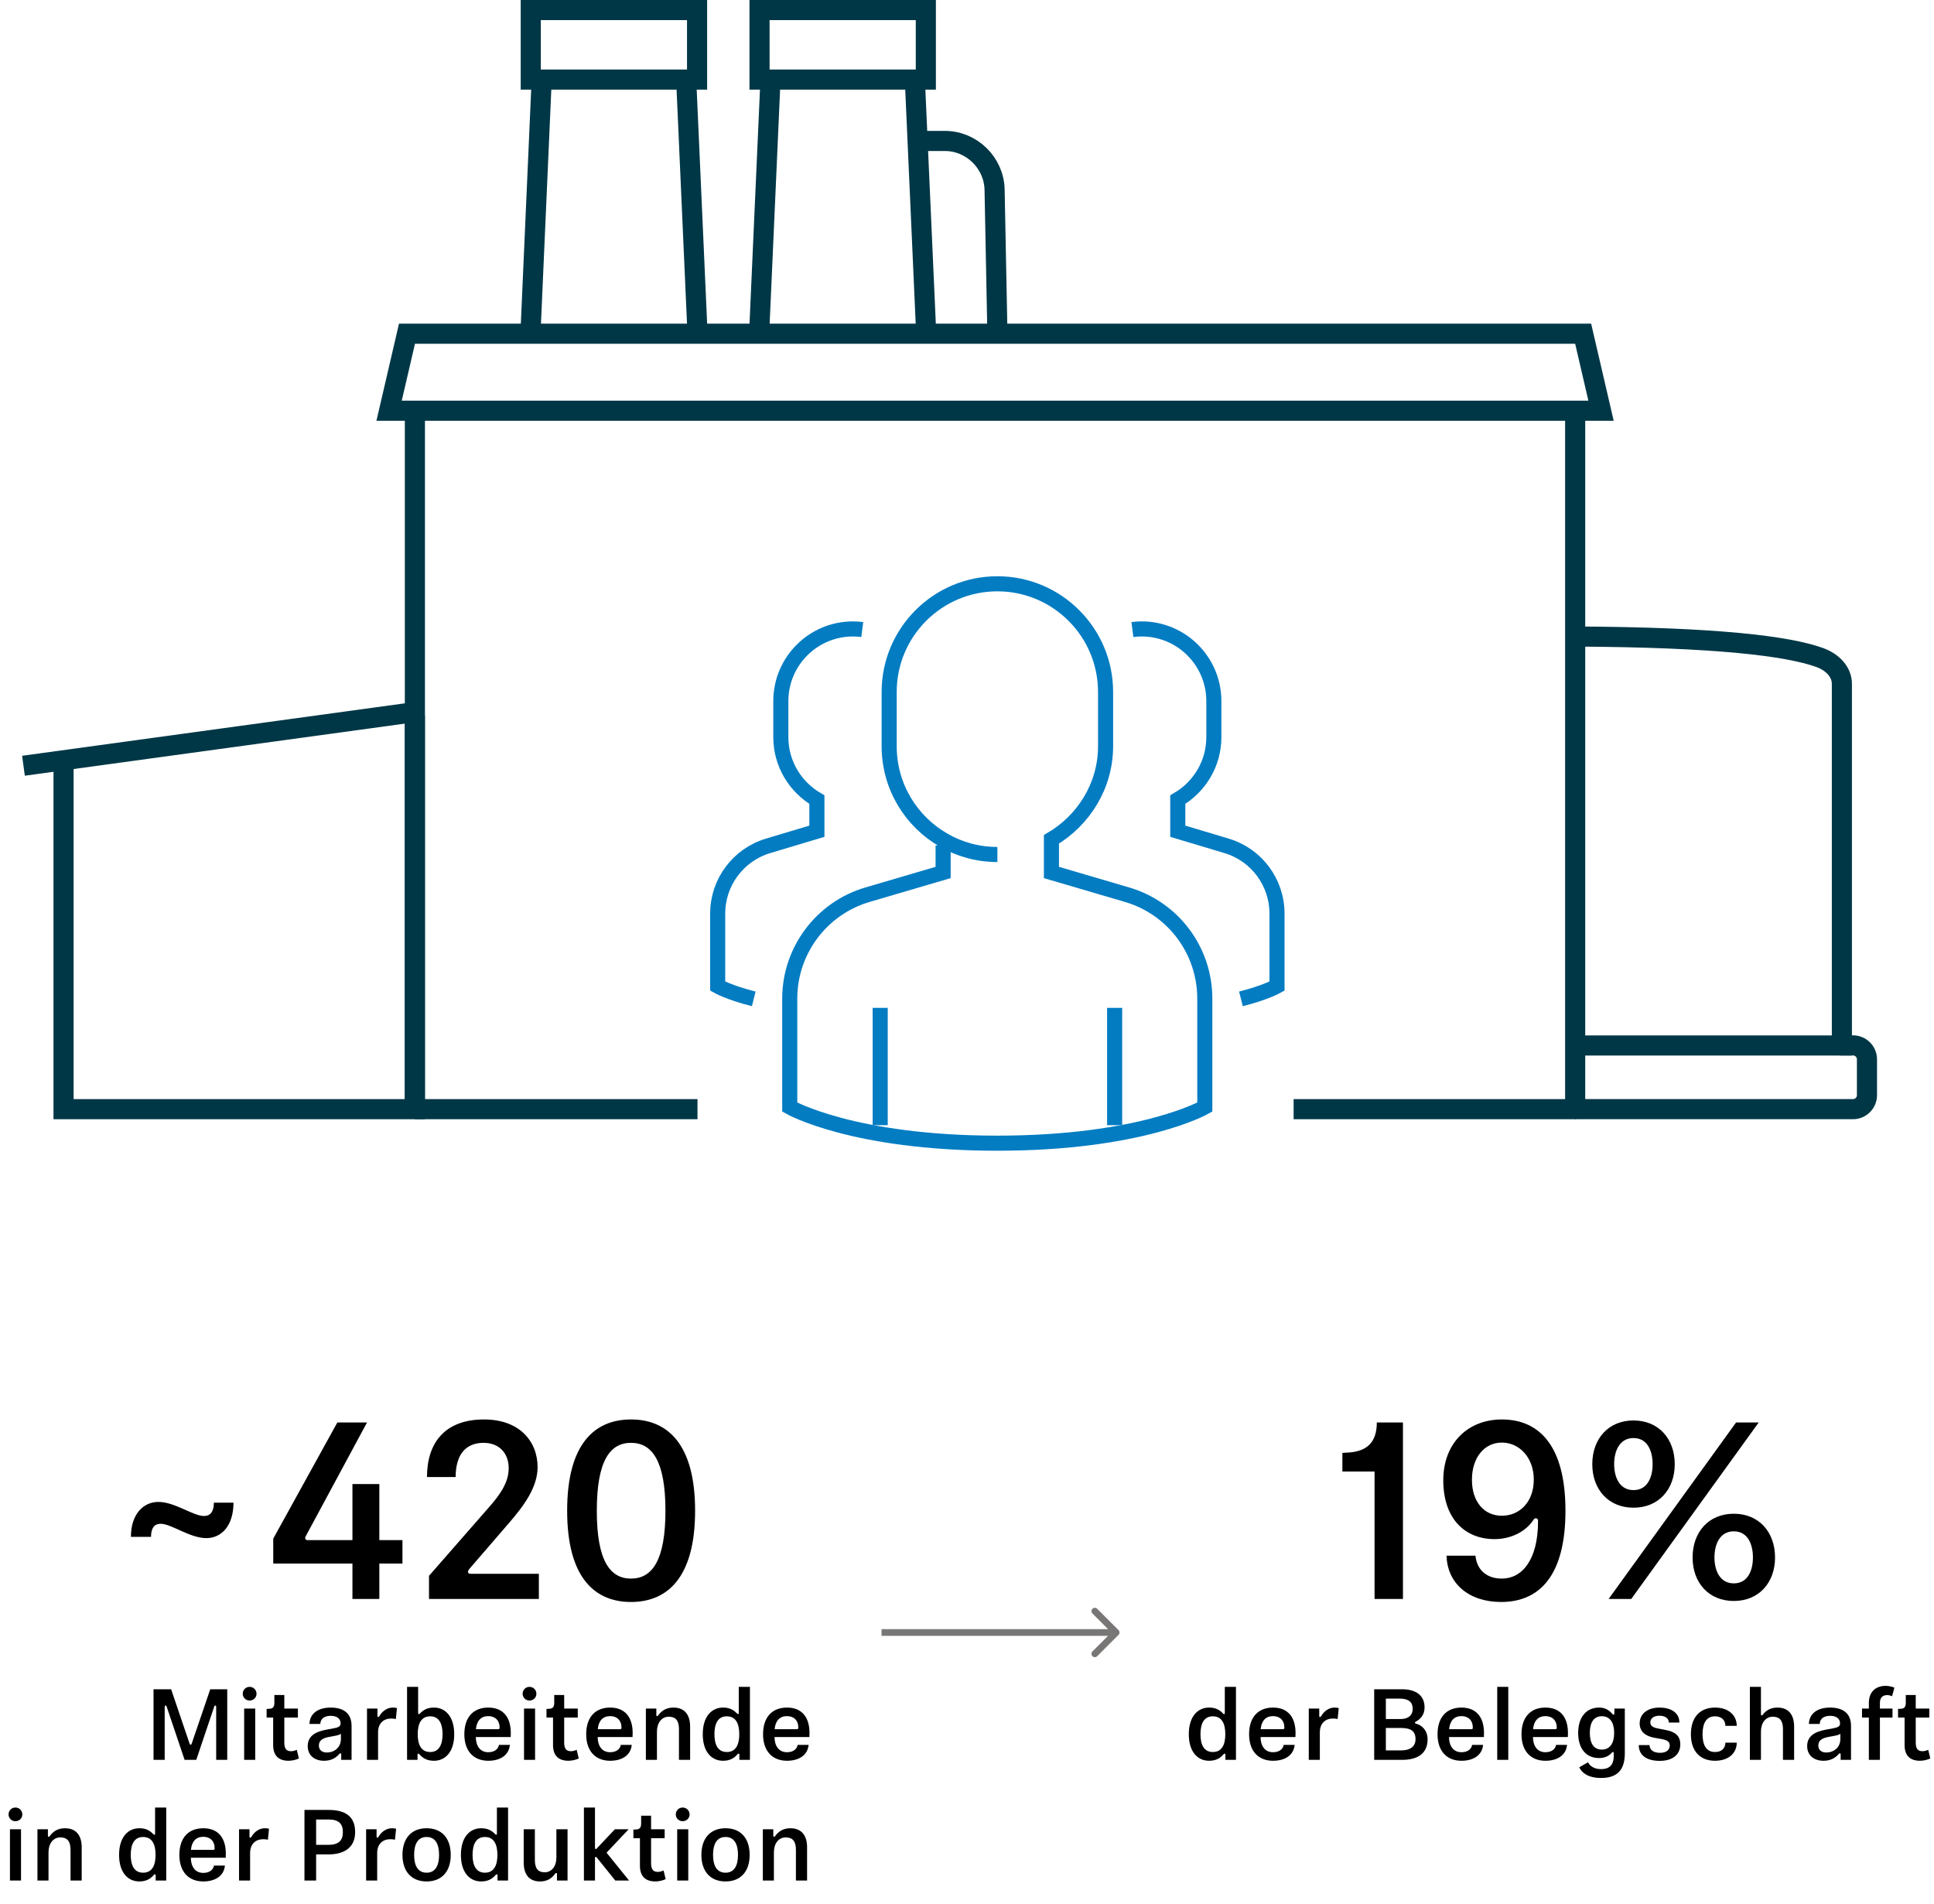<svg width="577" height="568" viewBox="0 0 577 568" fill="none" xmlns="http://www.w3.org/2000/svg">
<path d="M470.903 311.883H549.518V203.968C549.518 200.652 546.956 197.577 542.766 196.1C533.271 192.724 512.2 190.102 470.18 189.891" stroke="#003746" stroke-width="6" stroke-miterlimit="10"/>
<path d="M275.961 42.047H281.899C289.857 42.047 296.519 48.528 296.73 56.516L297.574 99.592" stroke="#003746" stroke-width="6" stroke-miterlimit="10"/>
<path d="M469.945 330.88H552.841C555.132 330.88 557.001 329.011 557.001 326.72V316.019C557.001 313.728 555.132 311.859 552.841 311.859H548.952" stroke="#003746" stroke-width="6" stroke-miterlimit="10"/>
<path d="M229.861 23.961L226.484 99.562" stroke="#003746" stroke-width="6" stroke-miterlimit="10"/>
<path d="M276.329 99.548L272.953 24.008" stroke="#003746" stroke-width="6" stroke-miterlimit="10"/>
<path d="M161.604 23.867L158.258 99.558" stroke="#003746" stroke-width="6" stroke-miterlimit="10"/>
<path d="M208.103 99.558L204.727 23.867" stroke="#003746" stroke-width="6" stroke-miterlimit="10"/>
<path d="M123.781 330.87V122.516" stroke="#003746" stroke-width="6" stroke-miterlimit="10"/>
<path d="M469.945 122.516V330.87" stroke="#003746" stroke-width="6" stroke-miterlimit="10"/>
<path d="M472.327 99.555H121.421L116.086 122.524H477.662L472.327 99.555Z" stroke="#003746" stroke-width="6" stroke-miterlimit="10"/>
<path d="M18.961 227.281V330.886H123.771V213.445" stroke="#003746" stroke-width="6" stroke-miterlimit="10"/>
<path d="M7 228.436L123.777 212.43" stroke="#003746" stroke-width="6" stroke-miterlimit="10"/>
<path d="M207.968 3H158.352V23.739H207.968V3Z" stroke="#003746" stroke-width="6" stroke-miterlimit="10"/>
<path d="M276.218 3H226.602V23.739H276.218V3Z" stroke="#003746" stroke-width="6" stroke-miterlimit="10"/>
<path d="M262.602 300.664V335.661" stroke="#037CC2" stroke-width="4.5" stroke-miterlimit="10"/>
<path d="M332.547 300.664V335.661" stroke="#037CC2" stroke-width="4.5" stroke-miterlimit="10"/>
<path d="M297.563 254.912C291.715 254.912 286.259 253.374 281.526 250.631C271.79 245.055 265.279 234.595 265.279 222.598V206.44C265.279 188.595 279.748 174.156 297.563 174.156C315.378 174.156 329.847 188.625 329.847 206.44V222.598C329.847 234.444 323.245 244.783 313.69 250.39V260.277L336.268 266.909C350.013 270.948 359.448 283.548 359.448 297.897V330.272C359.448 330.272 340.608 341.033 297.533 341.033C254.457 341.033 235.617 330.272 235.617 330.272V297.897C235.617 283.579 245.082 270.948 258.798 266.909L281.376 260.277V252.199" stroke="#037CC2" stroke-width="4.5" stroke-miterlimit="10"/>
<path d="M224.879 297.982C217.554 296.143 214.117 294.184 214.117 294.184V272.54C214.117 263.196 220.267 254.966 229.219 252.314L243.718 247.973V238.538C237.298 234.8 232.957 227.867 232.957 219.909V209.148C232.957 197.271 242.603 187.625 254.48 187.625C255.414 187.625 256.319 187.685 257.253 187.806" stroke="#037CC2" stroke-width="4.5" stroke-miterlimit="10"/>
<path d="M370.226 297.982C377.551 296.143 380.987 294.184 380.987 294.184V272.54C380.987 263.196 374.838 254.966 365.885 252.314L351.386 247.973V238.538C357.807 234.8 362.148 227.867 362.148 219.909V209.148C362.148 197.271 352.501 187.625 340.625 187.625C339.69 187.625 338.786 187.685 337.852 187.806" stroke="#037CC2" stroke-width="4.5" stroke-miterlimit="10"/>
<path d="M123.781 330.883H208.094" stroke="#003746" stroke-width="6" stroke-miterlimit="10"/>
<path d="M385.945 330.883H470.228" stroke="#003746" stroke-width="6" stroke-miterlimit="10"/>
<path d="M45.06 458.475H39.06C39.06 451.65 42.81 448.05 47.235 448.05C52.185 448.05 57.585 452.25 60.885 452.25C62.61 452.25 63.81 451.125 63.81 448.275H69.66C69.66 455.175 66.06 458.85 61.56 458.85C56.61 458.85 51.135 454.575 47.91 454.575C46.11 454.575 45.06 455.775 45.06 458.475ZM81.523 466.425V459L100.648 424.35H109.498L91.273 458.175C91.198 458.325 91.048 458.625 91.048 458.85C91.048 459.225 91.348 459.45 91.798 459.45H105.148V442.725H113.173V459.45H120.073V466.425H113.173V477H105.148V466.425H81.523ZM140.365 469.5H160.765V477H127.99V470.1L145.765 449.775C149.365 445.725 151.765 442.125 151.765 438C151.765 433.575 148.99 430.425 144.265 430.425C138.94 430.425 135.94 433.95 135.94 440.625H127.39C127.39 430.35 132.79 423.45 144.415 423.45C154.99 423.45 160.39 429.975 160.39 437.7C160.39 443.775 156.115 449.4 151.915 454.275L140.065 468C139.765 468.375 139.615 468.675 139.615 468.9C139.615 469.275 139.915 469.5 140.365 469.5ZM188.256 430.425C181.956 430.425 178.056 435.825 178.056 450.675C178.056 465.525 181.956 470.925 188.256 470.925C194.556 470.925 198.531 465.525 198.531 450.675C198.531 435.825 194.556 430.425 188.256 430.425ZM188.256 477.9C177.531 477.9 169.206 470.775 169.206 450.675C169.206 430.575 177.531 423.45 188.256 423.45C198.981 423.45 207.381 430.575 207.381 450.675C207.381 470.775 198.981 477.9 188.256 477.9Z" fill="black"/>
<path d="M64.496 525V509.1C64.496 508.92 64.376 508.8 64.226 508.8C64.076 508.8 63.986 508.89 63.926 509.07L58.556 525H55.076L49.706 509.07C49.646 508.89 49.556 508.8 49.406 508.8C49.256 508.8 49.136 508.92 49.136 509.1V525H45.806V503.94H51.056L56.576 520.2C56.636 520.38 56.726 520.47 56.876 520.47C57.026 520.47 57.116 520.38 57.176 520.2L62.726 503.94H67.796V525H64.496ZM72.843 509.7H76.143V525H72.843V509.7ZM72.423 505.29C72.423 504.12 73.323 503.22 74.463 503.22C75.633 503.22 76.533 504.12 76.533 505.29C76.533 506.4 75.633 507.3 74.463 507.3C73.323 507.3 72.423 506.4 72.423 505.29ZM86.116 525.27C82.936 525.27 81.496 523.53 81.496 520.56V512.37H79.546V509.79H79.876C81.286 509.79 81.856 509.43 81.856 507.96V505.65H84.826V509.7H88.876V512.37H84.826V519.84C84.826 521.49 85.336 522.42 86.806 522.42C87.376 522.42 87.976 522.27 88.546 522L89.176 524.58C88.396 524.97 87.106 525.27 86.116 525.27ZM101.709 518.76V517.2C101.319 517.56 100.629 517.71 99.609 517.89L98.139 518.16C95.949 518.58 95.139 519.39 95.139 520.74C95.139 521.97 95.979 522.81 97.509 522.81C99.669 522.81 101.709 521.37 101.709 518.76ZM104.889 525H101.799V523.38C101.799 523.17 101.709 523.05 101.559 523.05C101.409 523.05 101.349 523.11 101.169 523.32C100.059 524.58 98.559 525.27 96.699 525.27C93.879 525.27 91.809 523.71 91.809 520.89C91.809 517.95 93.999 516.6 97.479 515.97L99.339 515.64C100.989 515.34 101.619 515.01 101.619 514.14C101.619 512.7 100.509 511.86 98.649 511.86C96.879 511.86 95.589 512.67 95.559 514.29H92.319C92.439 511.08 94.989 509.4 98.649 509.4C102.429 509.4 104.889 511.05 104.889 514.86V525ZM113.183 511.95C114.113 510.36 115.613 509.4 117.173 509.4C117.623 509.4 118.103 509.46 118.433 509.55L118.103 512.82C117.773 512.73 117.203 512.67 116.723 512.67C114.443 512.67 112.793 514.08 112.793 516.81V525H109.493V509.7H112.613V511.92C112.613 512.1 112.703 512.22 112.853 512.22C113.003 512.22 113.063 512.13 113.183 511.95ZM125.136 523.35C125.016 523.23 124.956 523.14 124.806 523.14C124.656 523.14 124.566 523.26 124.566 523.44V525H121.446V503.22H124.746V511.05C124.746 511.23 124.836 511.35 124.986 511.35C125.136 511.35 125.196 511.26 125.316 511.14C126.426 510 127.626 509.4 129.486 509.4C132.786 509.4 135.516 511.98 135.516 517.35C135.516 522.72 132.786 525.27 129.486 525.27C127.536 525.27 126.246 524.61 125.136 523.35ZM128.346 522.66C130.956 522.66 132.036 520.5 132.036 517.35C132.036 514.17 130.956 512.01 128.346 512.01C125.676 512.01 124.626 514.17 124.626 517.35C124.626 520.5 125.676 522.66 128.346 522.66ZM138.533 517.35C138.533 512.28 141.233 509.4 145.673 509.4C149.933 509.4 152.393 512.07 152.393 516.99C152.393 517.41 152.393 517.77 152.363 518.19H141.953C141.983 520.74 143.153 522.72 145.673 522.72C147.623 522.72 148.673 521.7 148.853 520.53H152.123C151.823 523.71 149.123 525.27 145.673 525.27C141.383 525.27 138.533 522.48 138.533 517.35ZM141.983 515.85H148.673C148.883 515.85 149.063 515.73 149.063 515.43C149.063 513.18 147.683 511.95 145.673 511.95C143.483 511.95 142.223 513.36 141.983 515.85ZM156.339 509.7H159.639V525H156.339V509.7ZM155.919 505.29C155.919 504.12 156.819 503.22 157.959 503.22C159.129 503.22 160.029 504.12 160.029 505.29C160.029 506.4 159.129 507.3 157.959 507.3C156.819 507.3 155.919 506.4 155.919 505.29ZM169.612 525.27C166.432 525.27 164.992 523.53 164.992 520.56V512.37H163.042V509.79H163.372C164.782 509.79 165.352 509.43 165.352 507.96V505.65H168.322V509.7H172.372V512.37H168.322V519.84C168.322 521.49 168.832 522.42 170.302 522.42C170.872 522.42 171.472 522.27 172.042 522L172.672 524.58C171.892 524.97 170.602 525.27 169.612 525.27ZM174.89 517.35C174.89 512.28 177.59 509.4 182.03 509.4C186.29 509.4 188.75 512.07 188.75 516.99C188.75 517.41 188.75 517.77 188.72 518.19H178.31C178.34 520.74 179.51 522.72 182.03 522.72C183.98 522.72 185.03 521.7 185.21 520.53H188.48C188.18 523.71 185.48 525.27 182.03 525.27C177.74 525.27 174.89 522.48 174.89 517.35ZM178.34 515.85H185.03C185.24 515.85 185.42 515.73 185.42 515.43C185.42 513.18 184.04 511.95 182.03 511.95C179.84 511.95 178.58 513.36 178.34 515.85ZM196.386 511.71C197.346 510.42 198.666 509.4 200.916 509.4C204.246 509.4 205.896 511.56 205.896 515.07V525H202.566V515.85C202.566 513.27 201.576 512.13 199.536 512.13C197.376 512.13 195.996 513.99 195.996 516.57V525H192.696V509.7H195.816V511.65C195.816 511.83 195.906 511.95 196.056 511.95C196.206 511.95 196.296 511.83 196.386 511.71ZM220.017 523.35C218.937 524.61 217.617 525.27 215.697 525.27C212.397 525.27 209.667 522.72 209.667 517.35C209.667 511.98 212.397 509.4 215.697 509.4C217.557 509.4 218.757 510 219.867 511.14C219.987 511.26 220.047 511.35 220.167 511.35C220.317 511.35 220.407 511.23 220.407 511.05V503.22H223.737V525H220.587V523.44C220.587 523.26 220.497 523.14 220.347 523.14C220.197 523.14 220.137 523.23 220.017 523.35ZM216.837 522.66C219.507 522.66 220.557 520.5 220.557 517.35C220.557 514.17 219.507 512.01 216.837 512.01C214.197 512.01 213.147 514.17 213.147 517.35C213.147 520.5 214.197 522.66 216.837 522.66ZM227.654 517.35C227.654 512.28 230.354 509.4 234.794 509.4C239.054 509.4 241.514 512.07 241.514 516.99C241.514 517.41 241.514 517.77 241.484 518.19H231.074C231.104 520.74 232.274 522.72 234.794 522.72C236.744 522.72 237.794 521.7 237.974 520.53H241.244C240.944 523.71 238.244 525.27 234.794 525.27C230.504 525.27 227.654 522.48 227.654 517.35ZM231.104 515.85H237.794C238.004 515.85 238.184 515.73 238.184 515.43C238.184 513.18 236.804 511.95 234.794 511.95C232.604 511.95 231.344 513.36 231.104 515.85ZM2.97 545.7H6.27V561H2.97V545.7ZM2.55 541.29C2.55 540.12 3.45 539.22 4.59 539.22C5.76 539.22 6.66 540.12 6.66 541.29C6.66 542.4 5.76 543.3 4.59 543.3C3.45 543.3 2.55 542.4 2.55 541.29ZM14.863 547.71C15.823 546.42 17.143 545.4 19.393 545.4C22.723 545.4 24.373 547.56 24.373 551.07V561H21.043V551.85C21.043 549.27 20.053 548.13 18.013 548.13C15.853 548.13 14.473 549.99 14.473 552.57V561H11.173V545.7H14.293V547.65C14.293 547.83 14.383 547.95 14.533 547.95C14.683 547.95 14.773 547.83 14.863 547.71ZM45.877 559.35C44.797 560.61 43.477 561.27 41.557 561.27C38.257 561.27 35.527 558.72 35.527 553.35C35.527 547.98 38.257 545.4 41.557 545.4C43.417 545.4 44.617 546 45.727 547.14C45.847 547.26 45.907 547.35 46.027 547.35C46.177 547.35 46.267 547.23 46.267 547.05V539.22H49.597V561H46.447V559.44C46.447 559.26 46.357 559.14 46.207 559.14C46.057 559.14 45.997 559.23 45.877 559.35ZM42.697 558.66C45.367 558.66 46.417 556.5 46.417 553.35C46.417 550.17 45.367 548.01 42.697 548.01C40.057 548.01 39.007 550.17 39.007 553.35C39.007 556.5 40.057 558.66 42.697 558.66ZM53.513 553.35C53.513 548.28 56.213 545.4 60.653 545.4C64.913 545.4 67.373 548.07 67.373 552.99C67.373 553.41 67.373 553.77 67.343 554.19H56.933C56.963 556.74 58.133 558.72 60.653 558.72C62.603 558.72 63.653 557.7 63.833 556.53H67.103C66.803 559.71 64.103 561.27 60.653 561.27C56.363 561.27 53.513 558.48 53.513 553.35ZM56.963 551.85H63.653C63.863 551.85 64.043 551.73 64.043 551.43C64.043 549.18 62.663 547.95 60.653 547.95C58.463 547.95 57.203 549.36 56.963 551.85ZM75.009 547.95C75.939 546.36 77.439 545.4 78.999 545.4C79.449 545.4 79.929 545.46 80.259 545.55L79.929 548.82C79.599 548.73 79.029 548.67 78.549 548.67C76.269 548.67 74.619 550.08 74.619 552.81V561H71.319V545.7H74.439V547.92C74.439 548.1 74.529 548.22 74.679 548.22C74.829 548.22 74.889 548.13 75.009 547.95ZM90.835 561V539.94H98.095C103.075 539.94 105.955 541.92 105.955 546.54C105.955 550.98 102.925 553.2 98.035 553.2H94.315V561H90.835ZM94.315 550.35H98.005C101.005 550.35 102.295 549.09 102.295 546.57C102.295 543.96 100.975 542.79 98.005 542.79H94.315V550.35ZM112.92 547.95C113.85 546.36 115.35 545.4 116.91 545.4C117.36 545.4 117.84 545.46 118.17 545.55L117.84 548.82C117.51 548.73 116.94 548.67 116.46 548.67C114.18 548.67 112.53 550.08 112.53 552.81V561H109.23V545.7H112.35V547.92C112.35 548.1 112.44 548.22 112.59 548.22C112.74 548.22 112.8 548.13 112.92 547.95ZM127.275 561.27C122.835 561.27 120.075 558.36 120.075 553.35C120.075 548.31 122.835 545.4 127.275 545.4C131.745 545.4 134.475 548.31 134.475 553.35C134.475 558.36 131.745 561.27 127.275 561.27ZM127.275 558.66C129.915 558.66 130.995 556.5 130.995 553.35C130.995 550.17 129.915 548.01 127.275 548.01C124.635 548.01 123.555 550.17 123.555 553.35C123.555 556.5 124.635 558.66 127.275 558.66ZM147.859 559.35C146.779 560.61 145.459 561.27 143.539 561.27C140.239 561.27 137.509 558.72 137.509 553.35C137.509 547.98 140.239 545.4 143.539 545.4C145.399 545.4 146.599 546 147.709 547.14C147.829 547.26 147.889 547.35 148.009 547.35C148.159 547.35 148.249 547.23 148.249 547.05V539.22H151.579V561H148.429V559.44C148.429 559.26 148.339 559.14 148.189 559.14C148.039 559.14 147.979 559.23 147.859 559.35ZM144.679 558.66C147.349 558.66 148.399 556.5 148.399 553.35C148.399 550.17 147.349 548.01 144.679 548.01C142.039 548.01 140.989 550.17 140.989 553.35C140.989 556.5 142.039 558.66 144.679 558.66ZM165.605 558.99C164.675 560.25 163.385 561.27 161.135 561.27C157.835 561.27 156.245 559.14 156.245 555.63V545.7H159.575V554.82C159.575 557.4 160.505 558.54 162.485 558.54C164.645 558.54 165.995 556.71 165.995 554.13V545.7H169.325V561H166.175V559.05C166.175 558.87 166.085 558.75 165.935 558.75C165.785 558.75 165.695 558.87 165.605 558.99ZM183.57 561L178.02 554.1C177.93 554.01 177.87 553.95 177.75 553.95C177.63 553.95 177.51 554.04 177.51 554.22V561H174.21V539.22H177.51V551.34C177.51 551.52 177.63 551.61 177.75 551.61C177.87 551.61 177.93 551.55 177.99 551.49L183.45 545.7H187.56L180.96 552.69L187.68 561H183.57ZM195.54 561.27C192.36 561.27 190.92 559.53 190.92 556.56V548.37H188.97V545.79H189.3C190.71 545.79 191.28 545.43 191.28 543.96V541.65H194.25V545.7H198.3V548.37H194.25V555.84C194.25 557.49 194.76 558.42 196.23 558.42C196.8 558.42 197.4 558.27 197.97 558L198.6 560.58C197.82 560.97 196.53 561.27 195.54 561.27ZM202.042 545.7H205.342V561H202.042V545.7ZM201.622 541.29C201.622 540.12 202.522 539.22 203.662 539.22C204.832 539.22 205.732 540.12 205.732 541.29C205.732 542.4 204.832 543.3 203.662 543.3C202.522 543.3 201.622 542.4 201.622 541.29ZM216.455 561.27C212.015 561.27 209.255 558.36 209.255 553.35C209.255 548.31 212.015 545.4 216.455 545.4C220.925 545.4 223.655 548.31 223.655 553.35C223.655 558.36 220.925 561.27 216.455 561.27ZM216.455 558.66C219.095 558.66 220.175 556.5 220.175 553.35C220.175 550.17 219.095 548.01 216.455 548.01C213.815 548.01 212.735 550.17 212.735 553.35C212.735 556.5 213.815 558.66 216.455 558.66ZM231.279 547.71C232.239 546.42 233.559 545.4 235.809 545.4C239.139 545.4 240.789 547.56 240.789 551.07V561H237.459V551.85C237.459 549.27 236.469 548.13 234.429 548.13C232.269 548.13 230.889 549.99 230.889 552.57V561H227.589V545.7H230.709V547.65C230.709 547.83 230.799 547.95 230.949 547.95C231.099 547.95 231.189 547.83 231.279 547.71Z" fill="black"/>
<path d="M333.707 487.707C334.098 487.317 334.098 486.683 333.707 486.293L327.343 479.929C326.953 479.538 326.319 479.538 325.929 479.929C325.538 480.319 325.538 480.953 325.929 481.343L331.586 487L325.929 492.657C325.538 493.047 325.538 493.681 325.929 494.071C326.319 494.462 326.953 494.462 327.343 494.071L333.707 487.707ZM263 488H333V486H263V488Z" fill="#797676"/>
<path d="M418.567 477H410.092V438.975H400.492V433.425C400.567 433.425 401.692 433.35 401.767 433.35C407.767 433.125 410.767 430.35 410.767 424.35H418.567V477ZM458.871 453.75C458.871 453.225 458.646 452.925 458.196 452.925C457.896 452.925 457.671 453.15 457.521 453.375C455.121 457.05 450.621 459.15 445.896 459.15C437.196 459.15 430.596 453.225 430.596 441.6C430.596 430.425 438.021 423.45 448.071 423.45C459.246 423.45 467.046 431.325 467.046 450.675C467.046 469.725 459.546 477.9 447.846 477.9C438.096 477.9 431.796 472.275 431.571 464.1H440.196C440.646 468.525 443.721 470.925 448.071 470.925C453.996 470.925 458.871 465.525 458.871 453.75ZM439.146 441.45C439.146 447.975 442.746 452.175 448.071 452.175C453.321 452.175 457.596 448.125 457.596 441.375C457.596 434.85 453.321 430.35 448.071 430.35C442.821 430.35 439.146 434.85 439.146 441.45ZM487.351 449.775C479.851 449.775 475.051 444.3 475.051 436.8C475.051 429.225 479.851 423.75 487.351 423.75C494.851 423.75 499.651 429.225 499.651 436.8C499.651 444.3 494.851 449.775 487.351 449.775ZM487.351 444.525C491.551 444.525 493.051 440.625 493.051 436.8C493.051 432.9 491.551 429 487.351 429C483.151 429 481.576 432.9 481.576 436.8C481.576 440.625 483.151 444.525 487.351 444.525ZM517.951 424.35H524.701L486.676 477H479.926L517.951 424.35ZM517.276 477.6C509.776 477.6 504.976 472.125 504.976 464.625C504.976 457.05 509.776 451.575 517.276 451.575C524.776 451.575 529.576 457.05 529.576 464.625C529.576 472.125 524.776 477.6 517.276 477.6ZM517.276 472.35C521.476 472.35 522.976 468.45 522.976 464.625C522.976 460.725 521.476 456.825 517.276 456.825C513.076 456.825 511.501 460.725 511.501 464.625C511.501 468.45 513.076 472.35 517.276 472.35Z" fill="black"/>
<path d="M365.025 523.35C363.945 524.61 362.625 525.27 360.705 525.27C357.405 525.27 354.675 522.72 354.675 517.35C354.675 511.98 357.405 509.4 360.705 509.4C362.565 509.4 363.765 510 364.875 511.14C364.995 511.26 365.055 511.35 365.175 511.35C365.325 511.35 365.415 511.23 365.415 511.05V503.22H368.745V525H365.595V523.44C365.595 523.26 365.505 523.14 365.355 523.14C365.205 523.14 365.145 523.23 365.025 523.35ZM361.845 522.66C364.515 522.66 365.565 520.5 365.565 517.35C365.565 514.17 364.515 512.01 361.845 512.01C359.205 512.01 358.155 514.17 358.155 517.35C358.155 520.5 359.205 522.66 361.845 522.66ZM372.661 517.35C372.661 512.28 375.361 509.4 379.801 509.4C384.061 509.4 386.521 512.07 386.521 516.99C386.521 517.41 386.521 517.77 386.491 518.19H376.081C376.111 520.74 377.281 522.72 379.801 522.72C381.751 522.72 382.801 521.7 382.981 520.53H386.251C385.951 523.71 383.251 525.27 379.801 525.27C375.511 525.27 372.661 522.48 372.661 517.35ZM376.111 515.85H382.801C383.011 515.85 383.191 515.73 383.191 515.43C383.191 513.18 381.811 511.95 379.801 511.95C377.611 511.95 376.351 513.36 376.111 515.85ZM394.158 511.95C395.088 510.36 396.588 509.4 398.148 509.4C398.598 509.4 399.078 509.46 399.408 509.55L399.078 512.82C398.748 512.73 398.178 512.67 397.698 512.67C395.418 512.67 393.768 514.08 393.768 516.81V525H390.468V509.7H393.588V511.92C393.588 512.1 393.678 512.22 393.828 512.22C393.978 512.22 394.038 512.13 394.158 511.95ZM409.984 525V503.94H418.324C422.584 503.94 425.014 505.89 425.014 509.34C425.014 511.5 423.874 512.82 422.344 513.63C422.224 513.69 422.134 513.78 422.134 513.9C422.134 514.05 422.224 514.14 422.374 514.17C424.384 514.65 425.914 516.39 425.914 518.88C425.914 522.93 423.154 525 418.324 525H409.984ZM418.024 515.49H413.464V522.18H418.024C420.634 522.18 422.314 521.1 422.314 518.82C422.314 516.42 420.904 515.49 418.024 515.49ZM417.664 506.73H413.464V512.82H417.874C420.184 512.82 421.474 511.68 421.474 509.76C421.474 507.81 420.274 506.73 417.664 506.73ZM428.882 517.35C428.882 512.28 431.582 509.4 436.022 509.4C440.282 509.4 442.742 512.07 442.742 516.99C442.742 517.41 442.742 517.77 442.712 518.19H432.302C432.332 520.74 433.502 522.72 436.022 522.72C437.972 522.72 439.022 521.7 439.202 520.53H442.472C442.172 523.71 439.472 525.27 436.022 525.27C431.732 525.27 428.882 522.48 428.882 517.35ZM432.332 515.85H439.022C439.232 515.85 439.412 515.73 439.412 515.43C439.412 513.18 438.032 511.95 436.022 511.95C433.832 511.95 432.572 513.36 432.332 515.85ZM446.689 503.22H449.989V525H446.689V503.22ZM453.931 517.35C453.931 512.28 456.631 509.4 461.071 509.4C465.331 509.4 467.791 512.07 467.791 516.99C467.791 517.41 467.791 517.77 467.761 518.19H457.351C457.381 520.74 458.551 522.72 461.071 522.72C463.021 522.72 464.071 521.7 464.251 520.53H467.521C467.221 523.71 464.521 525.27 461.071 525.27C456.781 525.27 453.931 522.48 453.931 517.35ZM457.381 515.85H464.071C464.281 515.85 464.461 515.73 464.461 515.43C464.461 513.18 463.081 511.95 461.071 511.95C458.881 511.95 457.621 513.36 457.381 515.85ZM481.577 516.96C481.577 513.87 480.317 511.98 477.917 511.98C475.487 511.98 474.317 513.87 474.317 516.96C474.317 520.05 475.487 521.94 477.887 521.94C480.317 521.94 481.577 520.05 481.577 516.96ZM480.827 522.93C479.867 523.95 478.637 524.46 477.077 524.46C473.207 524.46 470.837 521.67 470.837 516.96C470.837 512.37 473.177 509.4 477.107 509.4C478.817 509.4 480.047 510.12 481.037 511.29C481.157 511.44 481.277 511.53 481.397 511.53C481.547 511.53 481.637 511.41 481.637 511.23V509.7H484.757V523.05C484.757 528.09 482.417 530.4 477.677 530.4C473.687 530.4 471.857 528.75 471.167 527.22L473.777 525.72C474.377 526.95 475.757 527.76 477.647 527.76C479.927 527.76 481.457 526.8 481.457 523.71V522.96C481.457 522.75 481.337 522.66 481.217 522.66C481.097 522.66 481.007 522.72 480.827 522.93ZM495.097 509.4C498.367 509.4 501.037 510.81 501.037 513.87H497.887C497.887 512.55 496.687 511.83 495.067 511.83C493.477 511.83 492.367 512.58 492.367 513.81C492.367 514.74 492.967 515.34 494.647 515.64L496.987 516.09C499.717 516.6 501.307 517.8 501.307 520.38C501.307 523.38 499.087 525.3 495.187 525.3C491.047 525.3 488.917 523.47 488.917 520.59H492.127C492.157 521.88 493.117 522.9 495.247 522.9C497.167 522.9 498.157 522.03 498.157 520.71C498.157 519.63 497.437 519.12 495.877 518.82L493.537 518.4C490.777 517.89 489.187 516.48 489.187 514.11C489.187 511.23 491.617 509.4 495.097 509.4ZM507.948 517.35C507.948 520.53 509.028 522.66 511.668 522.66C513.618 522.66 514.758 521.55 514.758 519.87H518.148C518.148 523.05 515.658 525.27 511.668 525.27C507.168 525.27 504.468 522.36 504.468 517.35C504.468 512.31 507.168 509.4 511.668 509.4C515.658 509.4 518.148 511.65 518.148 514.86H514.758C514.758 513.15 513.618 512.01 511.668 512.01C509.028 512.01 507.948 514.14 507.948 517.35ZM525.939 511.5C526.809 510.33 528.189 509.4 530.289 509.4C533.619 509.4 535.269 511.56 535.269 515.07V525H531.939V515.85C531.939 513.27 530.949 512.13 528.909 512.13C526.749 512.13 525.369 513.99 525.369 516.57V525H522.069V503.22H525.369V511.44C525.369 511.62 525.459 511.74 525.609 511.74C525.759 511.74 525.849 511.62 525.939 511.5ZM549.06 518.76V517.2C548.67 517.56 547.98 517.71 546.96 517.89L545.49 518.16C543.3 518.58 542.49 519.39 542.49 520.74C542.49 521.97 543.33 522.81 544.86 522.81C547.02 522.81 549.06 521.37 549.06 518.76ZM552.24 525H549.15V523.38C549.15 523.17 549.06 523.05 548.91 523.05C548.76 523.05 548.7 523.11 548.52 523.32C547.41 524.58 545.91 525.27 544.05 525.27C541.23 525.27 539.16 523.71 539.16 520.89C539.16 517.95 541.35 516.6 544.83 515.97L546.69 515.64C548.34 515.34 548.97 515.01 548.97 514.14C548.97 512.7 547.86 511.86 546 511.86C544.23 511.86 542.94 512.67 542.91 514.29H539.67C539.79 511.08 542.34 509.4 546 509.4C549.78 509.4 552.24 511.05 552.24 514.86V525ZM560.865 525H557.565V512.37H555.525V509.7H557.565V508.02C557.565 504.84 559.455 502.92 562.635 502.92C563.445 502.92 564.555 503.16 565.185 503.46L564.495 506.01C564.075 505.83 563.565 505.68 563.025 505.68C561.765 505.68 560.865 506.37 560.865 507.93V509.7H564.615V512.37H560.865V525ZM572.843 525.27C569.663 525.27 568.223 523.53 568.223 520.56V512.37H566.273V509.79H566.603C568.013 509.79 568.583 509.43 568.583 507.96V505.65H571.553V509.7H575.603V512.37H571.553V519.84C571.553 521.49 572.063 522.42 573.533 522.42C574.103 522.42 574.703 522.27 575.273 522L575.903 524.58C575.123 524.97 573.833 525.27 572.843 525.27Z" fill="black"/>
</svg>
